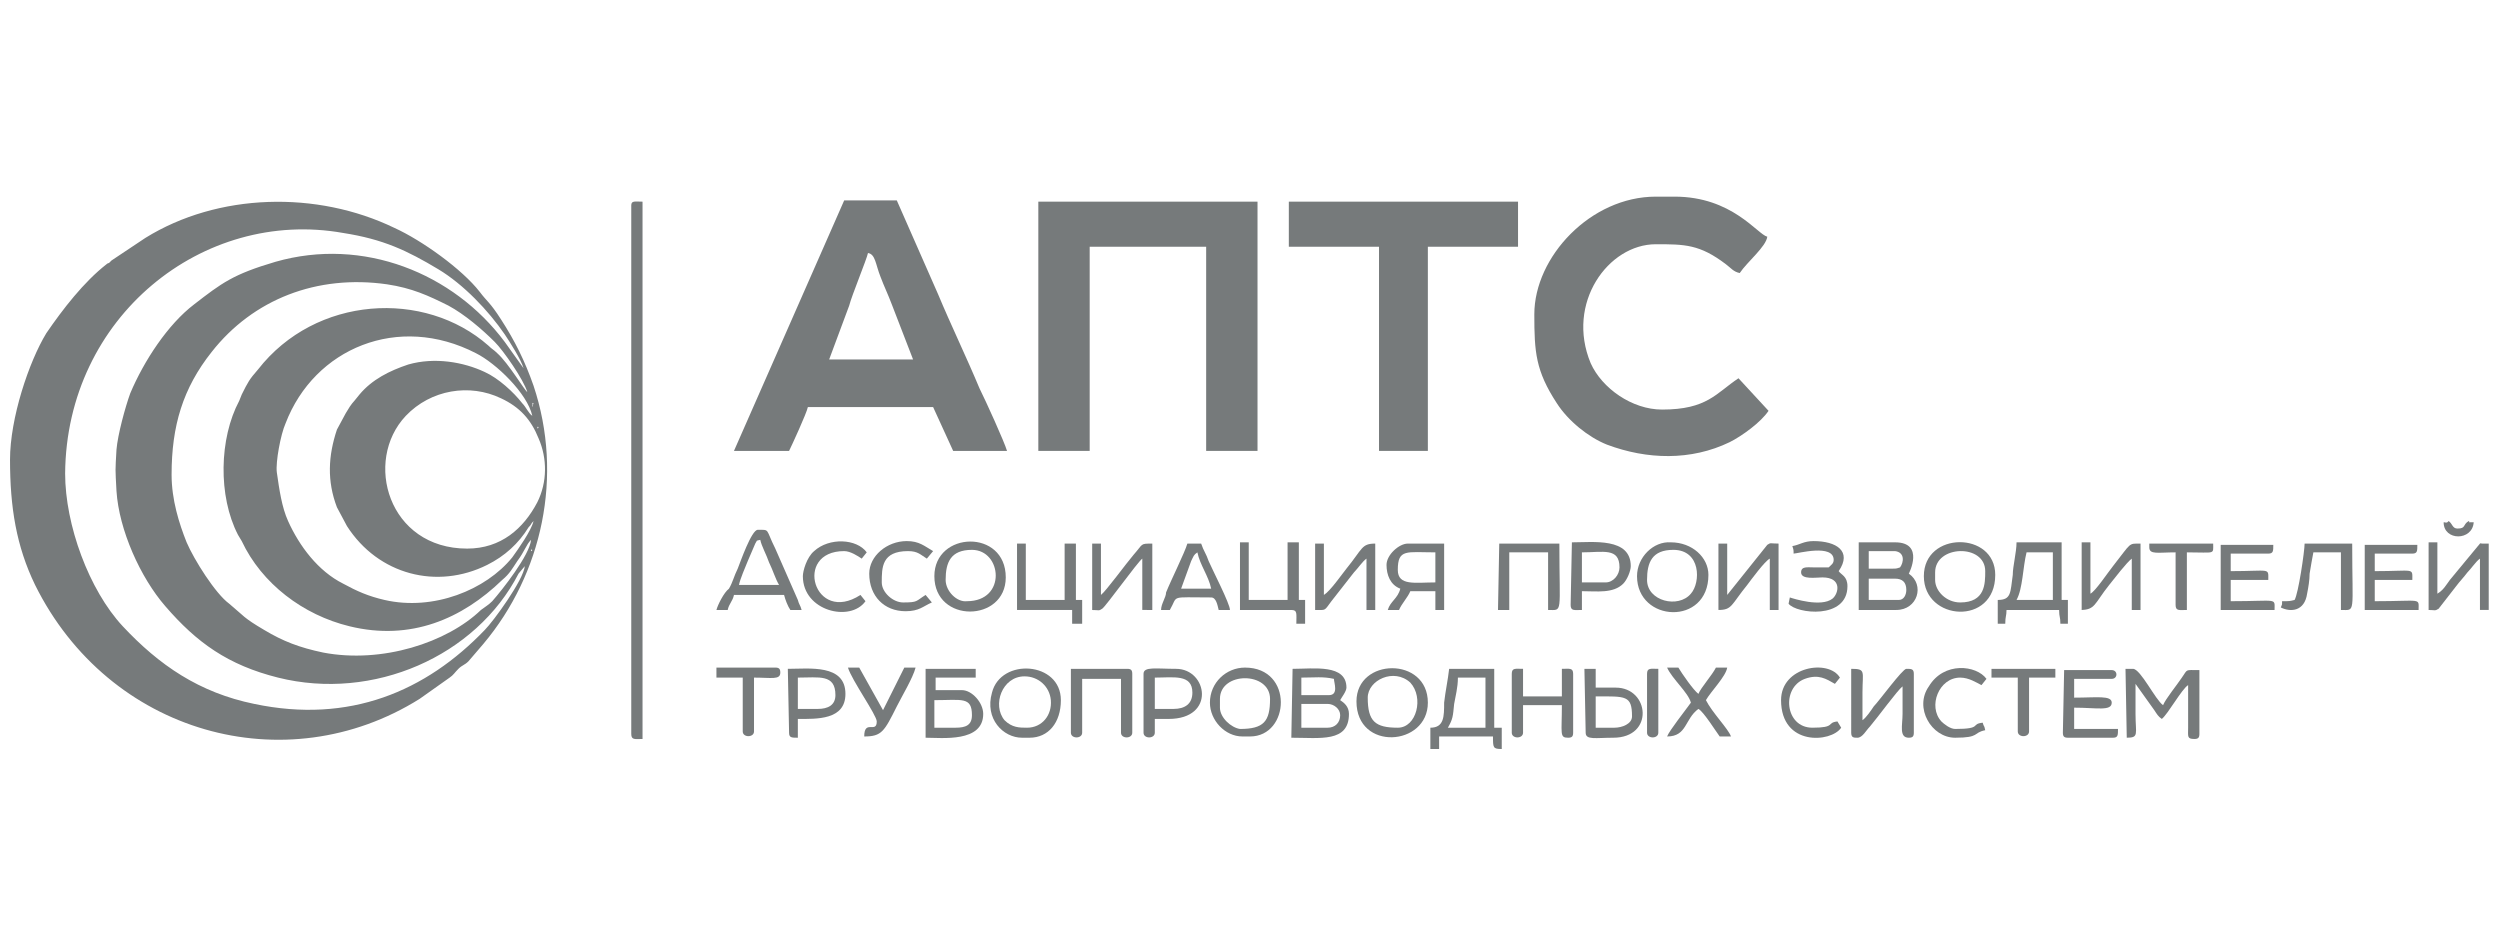 <?xml version="1.0" encoding="utf-8"?>
<!-- Generator: Adobe Illustrator 27.2.0, SVG Export Plug-In . SVG Version: 6.00 Build 0)  -->
<svg version="1.1" id="Layer_1" xmlns="http://www.w3.org/2000/svg" xmlns:xlink="http://www.w3.org/1999/xlink" x="0px" y="0px"
	 viewBox="0 0 199.6 75.6" style="enable-background:new 0 0 199.6 75.6;" xml:space="preserve">
<style type="text/css">
	.st0{fill:#808080;}
	.st1{fill-rule:evenodd;clip-rule:evenodd;fill:#767A7B;}
	.st2{fill:#FFFFFF;}
	.st3{fill-rule:evenodd;clip-rule:evenodd;fill:#FFFFFF;}
	.st4{fill:#767A7B;}
	.st5{fill:url(#SVGID_1_);}
	.st6{fill:url(#SVGID_00000011010700290303630750000004117174494422270123_);}
	.st7{fill:url(#SVGID_00000025439078685070754100000016275853187064728992_);}
	.st8{fill:url(#SVGID_00000015342672562913639380000013069300276995251341_);}
	.st9{fill:url(#SVGID_00000029003762532209724980000014860889544858796202_);}
	.st10{fill:url(#SVGID_00000057863248085287959460000000016827293747753356_);}
	.st11{fill:#ACADAD;}
	.st12{fill-rule:evenodd;clip-rule:evenodd;fill:#EC2126;}
	.st13{fill-rule:evenodd;clip-rule:evenodd;fill:#3651A2;}
	.st14{fill-rule:evenodd;clip-rule:evenodd;fill:#FEFEFE;}
	.st15{fill:none;stroke:#767A7B;stroke-miterlimit:10;}
	.st16{fill-rule:evenodd;clip-rule:evenodd;fill:#FBFFFA;}
	.st17{fill-rule:evenodd;clip-rule:evenodd;fill:#ACADAD;}
	.st18{fill:#C0C2C4;}
	.st19{opacity:0.28;fill-rule:evenodd;clip-rule:evenodd;fill:#FFFFFF;enable-background:new    ;}
	.st20{fill-rule:evenodd;clip-rule:evenodd;fill:#808080;}
</style>
<g id="Слой_x0020_1_00000113330817052586761870000009655927219189032322_">
	<g id="_2040542858064_00000073681129744869901150000002604721799966807195_">
		<path class="st1" d="M42,45l-0.1,0.2L42,45z M42.1,44.7L42,45L42.1,44.7z M42.1,44.7l0.1-0.3L42.1,44.7z M42.2,44.2L42.2,44.2
			C42.3,44.3,42.2,44.2,42.2,44.2z M42.4,44C42.4,43.7,42.6,44,42.4,44C42.4,44,42.4,44.3,42.4,44z M42.5,43.6L42.5,43.6L42.5,43.6z
			 M42.5,42.9l-0.1,0.2L42.5,42.9z M42.5,42.9l0.1-0.3L42.5,42.9z M42.6,42.4L42.6,42.4C42.7,42.4,42.6,42.4,42.6,42.4z M42.7,42
			L42.7,42C42.8,42,42.7,42,42.7,42z M42.6,41.6l0.1-0.3L42.6,41.6z M42.7,41.1L42.7,41.1C42.8,41.2,42.7,41.1,42.7,41.1z
			 M42.9,40.7L42.9,40.7C42.9,40.8,42.9,40.8,42.9,40.7z M37.3,43.8c-6.3,0-8.3-7-4.9-10.6c2-2.1,5.1-2.6,7.6-1.4
			c1.5,0.7,2.4,1.7,3,3.2c0.7,1.6,0.7,3.5-0.1,5.1C41.8,42.2,40,43.8,37.3,43.8L37.3,43.8z M42.9,34.2
			C42.9,33.9,43.1,34.2,42.9,34.2C42.9,34.2,42.9,34.5,42.9,34.2z M42.7,33.8L42.7,33.8C42.8,33.8,42.7,33.8,42.7,33.8z M42.6,33.4
			l0.1,0.2L42.6,33.4z M42.5,33.2l0.1,0.2L42.5,33.2z M42.7,32.9L42.7,32.9C42.8,33,42.7,32.9,42.7,32.9z M42.6,32.6L42.6,32.6
			C42.7,32.6,42.6,32.6,42.6,32.6z M42.5,32.3C42.5,32,42.7,32.3,42.5,32.3C42.6,32.3,42.5,32.7,42.5,32.3z M42.4,31.8l0.1,0.2
			L42.4,31.8z M42.2,31.6l0.1,0.2L42.2,31.6z M42.1,31.3l0.1,0.2L42.1,31.3z M42.5,31.3L42.5,31.3C42.5,31.4,42.5,31.3,42.5,31.3z
			 M42.4,31L42.4,31L42.4,31z M42.2,30.6l0.1,0.2L42.2,30.6z M42.2,30.6l-0.1-0.2L42.2,30.6z M42,30.1L42,30.1L42,30.1z M41.9,29.7
			L42,30L41.9,29.7z M41.8,29.5l0.1,0.2L41.8,29.5z M42.6,41.6c-0.2,0.8-1.2,2.2-1.7,2.9c-2.1,2.6-6.3,4.3-10.2,3.4
			c-1.3-0.3-2.2-0.7-3.3-1.3c-2-1-3.5-3-4.4-5c-0.5-1.1-0.7-2.5-0.9-3.9c-0.1-0.8,0.3-3,0.7-3.9c2.3-6,9-8.8,15.2-5.6
			c1.6,0.8,4.1,3.2,4.5,5c-0.3-0.2-0.5-0.7-0.8-1c-0.7-0.9-1.9-2-3-2.5c-1.7-0.8-4-1.2-6.1-0.6c-1.5,0.5-2.9,1.2-3.9,2.4
			C28,32.4,28.2,32,27.6,33l-0.7,1.3c-0.7,2.1-0.8,4.1,0,6.2l0.8,1.5c2.5,3.9,7.2,5.1,11.2,3.1c1.4-0.7,2.5-1.7,3.3-3
			C42.5,41.8,42.3,41.9,42.6,41.6L42.6,41.6z M42.4,43.1c-0.1,1.2-2.3,4-3.1,4.9c-0.3,0.3-0.5,0.4-0.9,0.7
			c-2.7,2.6-7.9,4.3-12.6,3.4c-1.9-0.4-3.2-0.9-4.7-1.8c-1.7-1-1.6-1.1-2.8-2.1c-1.1-0.8-2.8-3.5-3.4-4.9c-0.6-1.5-1.2-3.4-1.2-5.4
			c0-3.9,0.9-6.9,3.2-9.8c3.3-4.2,8.4-6.2,14-5.4c2,0.3,3.3,0.9,4.9,1.7c1.3,0.7,2.7,1.9,3.7,2.9c0.7,0.7,2.3,3,2.6,4
			c-0.2-0.1-1.5-2.3-2.4-3.1c-0.3-0.3-0.4-0.3-0.7-0.6c-5.1-4.5-13.8-4-18.4,1.9c-0.7,0.8-0.8,1-1.3,2L19.1,32
			c-1.6,3-1.7,7.6-0.1,10.7l0.3,0.5c1.6,3.4,4.9,5.9,8.6,6.8c4.9,1.2,9-0.6,12.2-3.7c0.6-0.5,0.8-0.9,1.2-1.5
			C41.9,44,42,43.5,42.4,43.1L42.4,43.1z M41.9,45.2c-0.1,1.1-2.5,4.4-3.2,5.1c-4.7,4.9-10.8,7.5-18.4,5.9
			c-4.4-0.9-7.6-3.1-10.5-6.2c-2.7-2.9-4.6-8.1-4.6-12.2c0.1-12.5,11-21.2,22.2-19.2c3.2,0.5,5.1,1.4,7.6,2.9c2,1.2,4,3.3,5.3,5.2
			c0.4,0.6,1.3,2,1.5,2.7l-1.5-2.1C36.2,21.8,29,18.9,22,20.9c-3.4,1-4.3,1.7-6.5,3.4c-2.1,1.6-4,4.5-5.1,7.1
			c-0.4,1.1-1,3.3-1.1,4.5c-0.1,1.8-0.1,1.4,0,3.3c0.2,3.1,1.9,6.9,3.9,9.2c2.5,2.9,5,4.7,9,5.7c7.6,1.9,15.8-1.7,19.2-8.3
			L41.9,45.2L41.9,45.2z M0.8,36.7c0,3.8,0.5,6.9,2,10c5.9,11.9,20,15.8,30.7,9.1l2.4-1.7c0.3-0.2,0.4-0.4,0.7-0.7s0.5-0.3,0.8-0.6
			l1.2-1.4c4.7-5.6,6.4-13.4,4-20.6c-0.7-2-1.5-3.6-2.6-5.3c-0.9-1.4-1.1-1.4-1.7-2.2c-1.4-1.8-4.6-4.1-6.8-5.1
			c-6.2-3-14.1-2.8-19.9,0.8l-2.7,1.8L8.7,21c0,0-0.1,0-0.2,0.1c-1.8,1.4-3.5,3.6-4.8,5.5C2.3,28.9,0.8,33.4,0.8,36.7z"/>
		<polygon class="st1" points="82.9,36 87,36 87,19.7 96.3,19.7 96.3,36 100.4,36 100.4,16.1 82.9,16.1 		"/>
		<path class="st1" d="M69.3,20.2c0.6,0.1,0.6,0.9,1,1.9c0.3,0.8,0.6,1.4,0.9,2.2l1.7,4.4h-6.7l1.6-4.3C68,23.6,69.2,20.7,69.3,20.2
			L69.3,20.2z M58.6,36H63c0.2-0.4,1.4-3,1.5-3.5h10l1.6,3.5h4.3c-0.2-0.7-1.7-4-2.2-5c-1-2.4-2.3-5.1-3.3-7.5L71.6,16h-4.2L58.6,36
			L58.6,36z"/>
		<path class="st1" d="M122.5,25.1c0,3,0.1,4.5,1.8,7.1c0.9,1.4,2.5,2.7,4,3.3c3.2,1.2,6.7,1.3,9.8-0.2c1-0.5,2.5-1.6,3.1-2.5
			l-2.4-2.6c-1.8,1.2-2.5,2.5-6.1,2.5c-2.4,0-4.8-1.7-5.7-3.7c-2-4.8,1.4-9.5,5.2-9.5c2.3,0,3.5,0,5.6,1.6c0.4,0.3,0.6,0.6,1.1,0.7
			c0.6-0.9,2.1-2.1,2.2-2.9c-0.8-0.2-2.8-3.2-7.4-3.2h-1.5C127,15.7,122.5,20.5,122.5,25.1L122.5,25.1z"/>
		<polygon class="st1" points="102.9,19.7 110.1,19.7 110.1,36 114,36 114,19.7 121.2,19.7 121.2,16.1 102.9,16.1 		"/>
		<path class="st1" d="M50.4,16.4v42.2c0,0.5,0.3,0.4,0.9,0.4V16.1C50.7,16.1,50.4,16,50.4,16.4L50.4,16.4z"/>
		<path class="st1" d="M161.8,44.1h2.1v3.8H161C161.5,47,161.5,45.3,161.8,44.1z M159.5,47.9v1.9h0.6c0-0.6,0.1-0.6,0.1-1.1h4.2
			c0,0.6,0.1,0.5,0.1,1.1h0.6v-1.9h-0.5v-4.6H161c0,0.8-0.3,1.9-0.3,2.6C160.5,47.3,160.6,47.9,159.5,47.9L159.5,47.9z"/>
		<path class="st1" d="M116.4,54.1h2.2v4h-3c0.4-0.7,0.4-0.9,0.5-1.9C116.2,55.6,116.4,54.9,116.4,54.1L116.4,54.1z M114.2,58.1v1.7
			h0.7v-1h4.3c0,0.9,0,1,0.7,1v-1.7h-0.6v-4.7h-3.6c-0.1,0.9-0.3,1.8-0.4,2.7C115.3,57.2,115.3,58.1,114.2,58.1L114.2,58.1z"/>
		<path class="st1" d="M151.6,47.9h-2.4v-1.7h2.1c0.6,0,0.9,0.3,0.9,0.9C152.2,47.5,152,47.9,151.6,47.9L151.6,47.9z M151.7,45.3
			c-0.3,0.1-0.3,0.1-0.6,0.1h-1.9V44h2.1C152.1,44.1,152,44.9,151.7,45.3L151.7,45.3z M148.4,48.7h3c1.7,0,2.3-2,1-2.9
			c0,0,1.3-2.5-1.1-2.5h-2.9V48.7L148.4,48.7z"/>
		<path class="st1" d="M169.8,58.9c1,0,0.7-0.3,0.7-1.9c0-0.8,0-1.6,0-2.4l1.5,2.1c0.2,0.3,0.3,0.5,0.6,0.7c0.5-0.4,1.6-2.4,2.1-2.7
			v3.4c0,0.7-0.1,0.9,0.5,0.9c0.3,0,0.4-0.1,0.4-0.4v-5.1c-1.2,0-0.9-0.1-1.4,0.6c-0.4,0.6-1.3,1.7-1.5,2.2
			c-0.6-0.4-1.8-2.9-2.4-2.9h-0.6L169.8,58.9L169.8,58.9z"/>
		<path class="st1" d="M106,58.1h-2.1v-1.9h2.1c0.5,0,1,0.4,1,0.9C107,57.7,106.6,58.1,106,58.1z M106.1,55.5h-2.2v-1.4
			c1.1,0,1.7-0.1,2.6,0.1C106.5,54.5,106.9,55.5,106.1,55.5z M103.1,58.9c2.3,0,4.6,0.4,4.6-1.9c0-0.6-0.4-0.9-0.7-1.1
			c0.1-0.2,0.5-0.7,0.5-1c0-1.9-2.6-1.5-4.3-1.5L103.1,58.9L103.1,58.9z"/>
		<path class="st1" d="M60.7,43.1c0.1,0.5,0.5,1.2,0.7,1.8c0.3,0.6,0.5,1.3,0.8,1.8H59c0.1-0.5,0.5-1.4,0.7-1.9l0.6-1.4
			C60.5,43.1,60.3,43.2,60.7,43.1L60.7,43.1z M57.2,48.7h0.9c0.1-0.5,0.4-0.7,0.5-1.2h4c0.1,0.4,0.3,0.9,0.5,1.2H64
			c-0.1-0.4-0.2-0.4-0.3-0.8l-1.8-4.1c-0.8-1.6-0.4-1.5-1.4-1.5c-0.5,0-1.4,2.6-1.6,3.1c-0.3,0.6-0.4,1.1-0.7,1.6
			C57.8,47.3,57.3,48.3,57.2,48.7z"/>
		<path class="st1" d="M147.8,58.5c0,0.4,0.2,0.4,0.5,0.4c0.4,0,0.7-0.6,1-0.9c0.6-0.7,2.2-2.9,2.6-3.2c0,0.7,0,1.5,0,2.2
			c0,0.9-0.3,1.9,0.5,1.9c0.3,0,0.4-0.1,0.4-0.4v-4.7c0-0.4-0.2-0.4-0.6-0.4c-0.3,0-2.2,2.6-2.6,3c-0.2,0.3-0.6,0.9-0.9,1.1
			c0-0.7,0-1.5,0-2.2c0-1.7,0.3-1.9-0.9-1.9V58.5L147.8,58.5z"/>
		<path class="st1" d="M76.3,58.1h-1.7v-2.2c2.2,0,3-0.3,3,1.2C77.6,57.9,77.1,58.1,76.3,58.1L76.3,58.1z M73.9,58.9
			c1.3,0,4.6,0.4,4.6-1.9c0-0.9-0.9-1.9-1.7-1.9h-2.1v-1h3.2v-0.7h-4V58.9L73.9,58.9z"/>
		<path class="st1" d="M75.5,46.3c0-1.4,0.4-2.4,2.1-2.4c2.4,0,2.8,4.1-0.4,4.1C76.4,48.1,75.5,47.2,75.5,46.3z M74.6,46
			c0,3.8,5.7,3.7,5.7,0.1C80.3,42.2,74.6,42.4,74.6,46z"/>
		<path class="st1" d="M99,48.7h4.1c0.5,0,0.4,0.3,0.4,1.1h0.7v-1.9h-0.5v-4.6h-0.9v4.6h-3.1v-4.6H99V48.7z"/>
		<polygon class="st1" points="81.2,48.7 85.6,48.7 85.6,49.8 86.4,49.8 86.4,47.9 85.9,47.9 85.9,43.4 85,43.4 85,47.9 81.9,47.9 
			81.9,43.4 81.2,43.4 		"/>
		<path class="st1" d="M164.7,58.5c0,0.3,0.1,0.4,0.4,0.4h3.6c0.4,0,0.4-0.2,0.4-0.7h-3.5v-1.7c1.8,0,3,0.3,3-0.4
			c0-0.6-1.2-0.4-3-0.4v-1.5h3c0.5,0,0.5-0.7,0-0.7h-3.8L164.7,58.5L164.7,58.5z"/>
		<path class="st1" d="M111.6,58.1c-1.8,0-2.4-0.5-2.4-2.4c0-1.4,2.1-2.4,3.4-1.2C113.7,55.7,113.1,58.1,111.6,58.1z M108.3,56
			c0,4,5.7,3.6,5.7,0.1C114,52.4,108.3,52.5,108.3,56z"/>
		<path class="st1" d="M97.4,56.5v-0.7c0-2.2,4-2.2,4,0c0,1.8-0.5,2.4-2.4,2.4C98.3,58.1,97.4,57.3,97.4,56.5z M96.6,56.1
			c0,1.4,1.2,2.7,2.6,2.7h0.6c3.2,0,3.5-5.5-0.4-5.5C97.9,53.3,96.6,54.5,96.6,56.1L96.6,56.1z"/>
		<path class="st1" d="M177.3,48.7h4.3c0-1,0.3-0.7-3.5-0.7v-1.7h3c0-1,0.2-0.7-3-0.7v-1.4h3c0.4,0,0.4-0.2,0.4-0.7h-4.2V48.7
			L177.3,48.7z"/>
		<path class="st1" d="M188.8,48.7h4.3c0-1,0.3-0.7-3.5-0.7v-1.7h3c0-1,0.2-0.7-3-0.7v-1.4h3c0.4,0,0.4-0.2,0.4-0.7h-4.2V48.7
			L188.8,48.7z"/>
		<path class="st1" d="M137.2,48.7c1.1,0,1-0.4,2.3-2c0.3-0.4,1.4-1.9,1.8-2.1v4.1h0.7v-5.3c-0.7,0-0.6-0.1-0.9,0.1l-3.2,4v-4.1
			h-0.7L137.2,48.7L137.2,48.7z"/>
		<path class="st1" d="M111.6,45.5c0-1.7,0.7-1.4,3-1.4v2.4C113,46.5,111.6,46.8,111.6,45.5z M110.7,45.1c0,0.8,0.3,1.6,1.1,1.9
			c-0.2,0.8-0.8,1-1,1.7h0.9c0.2-0.5,0.7-1,0.9-1.5h2v1.5h0.7v-5.3h-2.9C111.7,43.4,110.7,44.3,110.7,45.1z"/>
		<path class="st1" d="M154.5,46.3v-0.6c0-2.2,4-2.3,4-0.1c0,1,0,2.5-2,2.5C155.4,48.1,154.5,47.2,154.5,46.3z M153.6,46
			c0,3.6,5.7,4,5.7-0.1C159.3,42.4,153.6,42.4,153.6,46z"/>
		<path class="st1" d="M105,48.7c0.9,0,0.7,0.1,1.3-0.7l1.8-2.3c0.3-0.3,0.7-0.9,1-1.1v4.1h0.7v-5.3c-1.1,0-1,0.4-2.3,2
			c-0.4,0.5-1.3,1.8-1.8,2.1v-4.1H105V48.7L105,48.7z"/>
		<path class="st1" d="M131.5,46.3c0-1.4,0.4-2.4,2.1-2.4c2.2,0,2.2,2.6,1.4,3.5C134,48.6,131.5,48,131.5,46.3L131.5,46.3z
			 M130.7,46c0,3.7,5.7,4,5.7-0.1c0-1.4-1.3-2.6-3-2.6C132,43.2,130.7,44.5,130.7,46z"/>
		<path class="st1" d="M87.1,48.7c0.7,0,0.6,0.1,0.9-0.1c0.3-0.2,2.8-3.7,3.2-4v4.1H92v-5.3c-1,0-0.7,0-1.5,0.9
			c-0.6,0.7-2.2,2.9-2.6,3.2v-4.1h-0.7v5.3H87.1z"/>
		<path class="st1" d="M166.1,48.7c1.2,0,1.1-0.5,2.3-2c0.4-0.5,1.4-1.8,1.8-2.1v4.1h0.7v-5.3c-1,0-0.7-0.1-2.2,1.8
			c-0.4,0.5-1.4,2-1.8,2.2v-4.1h-0.7v5.4H166.1z"/>
		<path class="st1" d="M85.5,58.5c0,0.5,0.9,0.5,0.9,0v-4.3h3.1v4.3c0,0.5,0.9,0.5,0.9,0v-4.7c0-0.3-0.1-0.4-0.4-0.4h-4.5V58.5z"/>
		<path class="st1" d="M119.6,48.7h0.9v-4.6h3.1v4.6c1.2,0,0.9,0.4,0.9-5.3h-4.8L119.6,48.7L119.6,48.7z"/>
		<path class="st1" d="M193.9,48.7c0.5,0,0.5,0.1,0.8-0.1l1.4-1.8c0.3-0.4,0.6-0.7,0.9-1.1c0.3-0.3,0.7-0.9,1-1.1v4.1h0.7v-5.3
			c-0.1,0-0.4,0-0.5,0c-0.3,0,0.1-0.1-0.2,0l-2.4,2.9c-0.3,0.4-0.5,0.8-1,1.1v-4.1h-0.7V48.7L193.9,48.7z"/>
		<path class="st1" d="M82,58.1c-0.6,0-1.2,0-1.8-0.6c-1-1.2-0.2-3.5,1.6-3.5c1.1,0,2,0.8,2.1,1.9C84,57.1,83.2,58.1,82,58.1z
			 M81.6,58.9h0.6c1.5,0,2.5-1.2,2.5-3c0-3.1-4.8-3.4-5.5-0.6C78.6,57.4,80.1,58.9,81.6,58.9L81.6,58.9z"/>
		<path class="st1" d="M120.7,53.8v4.7c0,0.5,0.9,0.5,0.9,0v-2.2h3.1c0,2.3-0.2,2.6,0.5,2.6c0.3,0,0.4-0.1,0.4-0.4v-4.7
			c0-0.5-0.3-0.4-0.9-0.4v2.2h-3.1v-2.2C121,53.4,120.7,53.3,120.7,53.8z"/>
		<path class="st1" d="M183.2,47.9c-0.4,0.1-0.4,0.1-1,0.1c0,0.4,0,0.2-0.1,0.5c0.8,0.4,1.9,0.3,2.1-1.1c0.1-0.5,0.2-1.1,0.2-1.6
			c0.1-0.6,0.2-1.2,0.3-1.7h2.2v4.6c1.2,0,0.9,0.4,0.9-5.3H184C184,44,183.5,47.4,183.2,47.9L183.2,47.9z"/>
		<path class="st1" d="M128.9,58.1h-1.5v-2.5c2.4,0,2.9-0.1,2.9,1.6C130.3,57.8,129.5,58.1,128.9,58.1L128.9,58.1z M126.6,58.5
			c0,0.6,0.8,0.4,2.2,0.4c3.3,0,2.9-4,0.2-4h-1.6v-1.5h-0.9L126.6,58.5L126.6,58.5z"/>
		<path class="st1" d="M128.2,46.5h-1.9v-2.4c1.7,0,3-0.4,3,1.2C129.3,45.9,128.8,46.5,128.2,46.5z M125.4,48.3
			c0,0.5,0.3,0.4,0.9,0.4v-1.5c1.2,0,2.5,0.2,3.3-0.6c0.3-0.3,0.6-1,0.6-1.4c0-2.3-3-1.9-4.7-1.9L125.4,48.3L125.4,48.3z"/>
		<path class="st1" d="M93.7,56.6h-1.5v-2.5c1.5,0,3-0.3,3,1.2C95.2,56.2,94.6,56.6,93.7,56.6L93.7,56.6z M91.3,53.8v4.7
			c0,0.5,0.9,0.5,0.9,0v-1.1h1.1c3.8,0,3.1-4,0.6-4C92.3,53.4,91.3,53.2,91.3,53.8z"/>
		<path class="st1" d="M95.6,44.1c0.2,1,0.9,1.9,1.1,2.9h-2.4l0.8-2.2C95.3,44.4,95.3,44.3,95.6,44.1L95.6,44.1z M92.7,48.7h0.7
			c0.7-1.2-0.1-1,3.3-1c0.4,0,0.5,0.6,0.6,1h0.9c0-0.5-1.4-3.2-1.7-3.9c-0.2-0.6-0.4-0.8-0.6-1.4h-1.1c-0.2,0.7-1.3,2.9-1.7,3.9
			C93.1,47.7,92.7,48.2,92.7,48.7L92.7,48.7z"/>
		<path class="st1" d="M65.3,56.6h-1.6v-2.5c1.7,0,3-0.3,3,1.4C66.7,56.3,66.1,56.6,65.3,56.6z M63,58.5c0,0.4,0.2,0.4,0.7,0.4v-1.5
			c1.5,0,3.8,0.1,3.8-2c0-2.4-2.9-2-4.6-2L63,58.5L63,58.5z"/>
		<path class="st1" d="M143.1,43.6c0.1,0.3,0.1,0.3,0.1,0.6c0.3,0,3.2-0.8,3.2,0.5c0,0.3-0.2,0.4-0.4,0.6c-0.4,0-0.8,0-1.2,0
			c-0.5,0-1-0.1-1,0.4c0,0.6,1.2,0.4,1.7,0.4c1.6,0,1.3,1.3,0.8,1.7c-0.9,0.7-3.1,0-3.4-0.1l-0.1,0.5c0.6,0.8,4.7,1.3,4.7-1.4
			c0-0.8-0.5-0.9-0.7-1.2c1.1-1.6-0.2-2.4-2-2.4C144,43.2,143.7,43.5,143.1,43.6L143.1,43.6z"/>
		<path class="st1" d="M135,56.1c-0.5,0.7-1.7,2.2-1.9,2.7c1.6,0,1.4-1.4,2.5-2.2c0.4,0.2,1.4,1.8,1.7,2.2h0.9
			c-0.2-0.6-1.5-1.9-2-2.9c0.4-0.7,1.6-1.9,1.7-2.6H137c-0.3,0.6-1.2,1.6-1.4,2.1c-0.4-0.3-1.3-1.6-1.6-2.1h-0.9
			C133.5,54.2,134.8,55.3,135,56.1L135,56.1z"/>
		<path class="st1" d="M64.1,46c0,2.8,3.8,3.7,5,2l-0.4-0.5C65,49.9,63.3,44,67.4,44c0.5,0,1.1,0.4,1.4,0.6l0.4-0.5
			c-0.8-1.1-3-1.2-4.2-0.1C64.4,44.5,64.1,45.6,64.1,46L64.1,46z"/>
		<path class="st1" d="M69.4,45.8c0,1.8,1.2,3,2.9,3c1.1,0,1.4-0.4,2.1-0.7l-0.5-0.6c-0.8,0.5-0.6,0.6-1.8,0.6
			c-0.8,0-1.7-0.8-1.7-1.6c0-1.2,0-2.5,2.1-2.5c0.8,0,1,0.3,1.5,0.6l0.5-0.6c-0.7-0.4-1.1-0.8-2.1-0.8
			C70.8,43.2,69.4,44.4,69.4,45.8L69.4,45.8z"/>
		<path class="st1" d="M156.1,58.9c2,0,1.4-0.4,2.4-0.6c-0.1-0.5-0.1-0.2-0.2-0.6c-1,0.1,0,0.5-2.2,0.5c-0.4,0-0.9-0.4-1.1-0.6
			c-1.1-1.2-0.2-3.5,1.5-3.5c0.7,0,1.3,0.4,1.7,0.6l0.4-0.5c-0.8-1.1-3.4-1.4-4.6,0.6C152.8,56.5,154.2,58.9,156.1,58.9L156.1,58.9z
			"/>
		<path class="st1" d="M70,57.6c0,1-1-0.2-1,1.2c1.4,0,1.6-0.4,2.6-2.4c0.4-0.8,1.3-2.3,1.5-3.1h-0.9l-1.7,3.4l-1.9-3.4h-0.9
			C68,54.3,70,57.1,70,57.6L70,57.6z"/>
		<path class="st1" d="M142.2,55.9c0,3.7,4,3.4,4.8,2.2l-0.3-0.5c-0.9,0.1-0.1,0.5-2,0.5c-2.2,0-2.5-3.2-0.6-3.9
			c1.1-0.4,1.7,0,2.4,0.4l0.4-0.5C146,52.6,142.2,53.2,142.2,55.9L142.2,55.9z"/>
		<path class="st1" d="M159,54.1h2.1v4.3c0,0.5,0.9,0.5,0.9,0v-4.3h2.1v-0.7H159V54.1z"/>
		<path class="st1" d="M57.2,54.1h2.1v4.3c0,0.5,0.9,0.5,0.9,0v-4.3c1.4,0,2.1,0.2,2.1-0.4c0-0.3-0.1-0.4-0.4-0.4h-4.7L57.2,54.1
			L57.2,54.1z"/>
		<path class="st1" d="M171.6,43.7c0,0.6,0.7,0.4,2.1,0.4v4.2c0,0.5,0.3,0.4,0.9,0.4v-4.6c2.3,0,2.1,0.2,2.1-0.7h-5.1V43.7
			L171.6,43.7z"/>
		<path class="st1" d="M131.5,53.8v4.7c0,0.5,0.9,0.5,0.9,0v-5.1C131.8,53.4,131.5,53.3,131.5,53.8z"/>
		<path class="st1" d="M195.1,41.7c0,1.5,2.3,1.5,2.4,0c-0.7,0-0.2,0-0.4-0.1c-0.5,0.3-0.2,0.6-0.9,0.6c-0.4,0-0.4-0.4-0.7-0.6
			l-0.1,0.1C195,41.8,195.5,41.7,195.1,41.7z"/>
	</g>
</g>
</svg>
